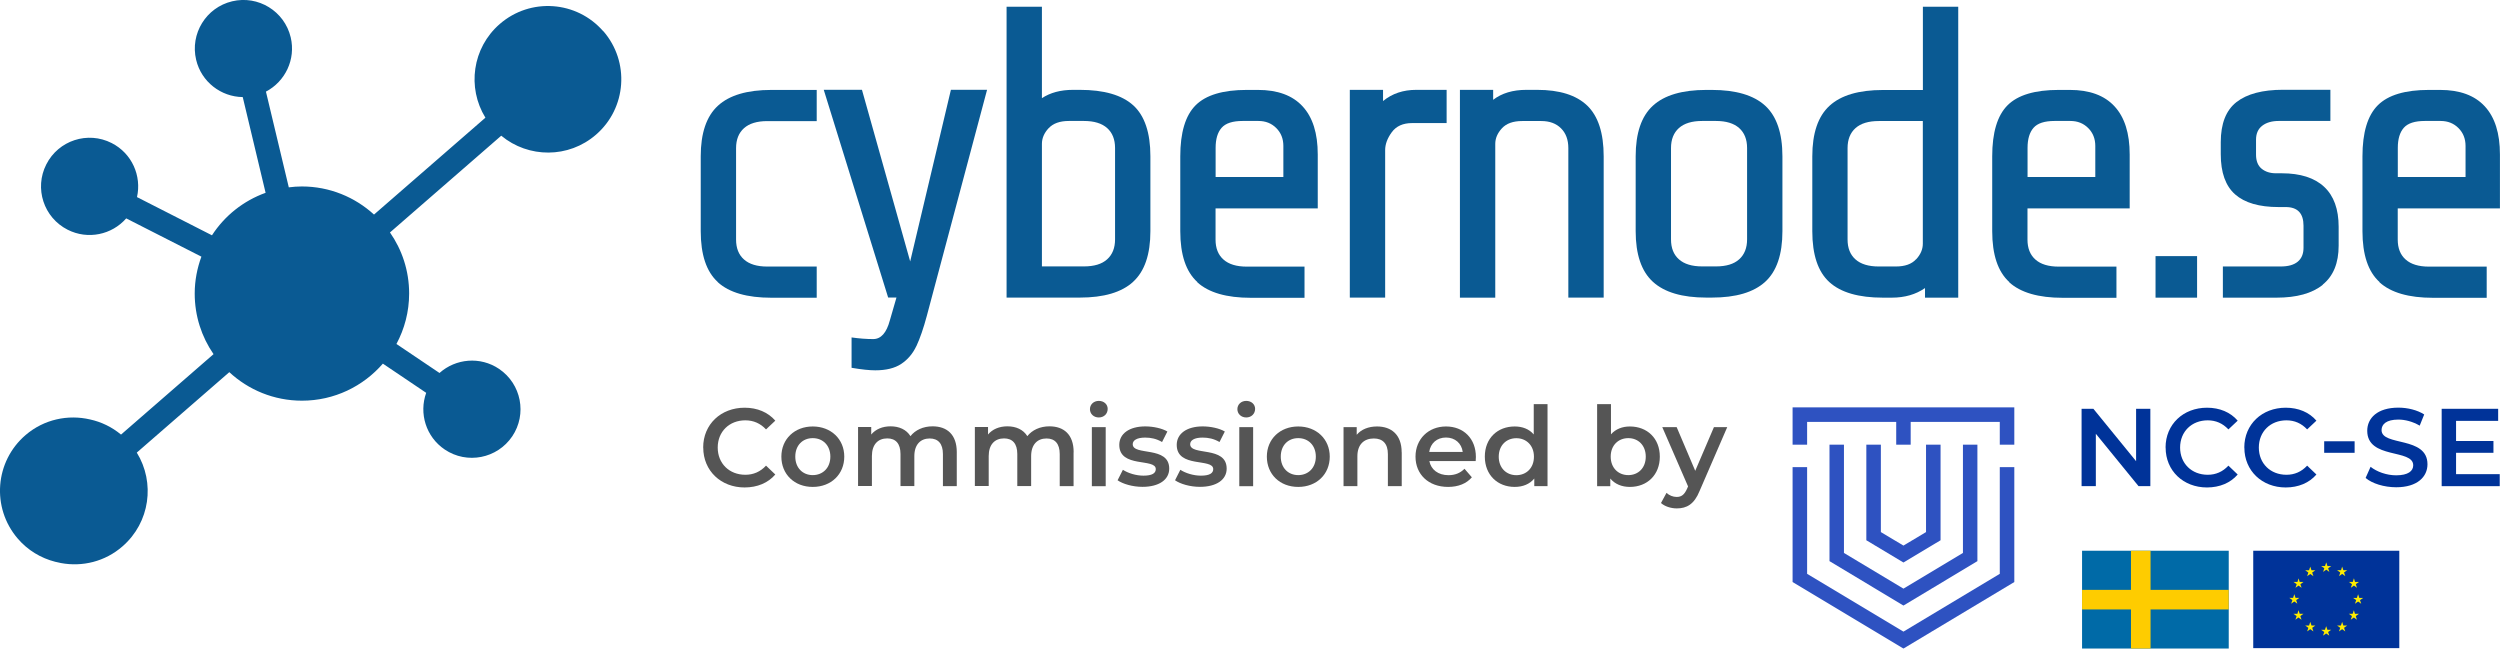 <?xml version="1.0" encoding="UTF-8"?><svg id="Lager_2" xmlns="http://www.w3.org/2000/svg" viewBox="0 0 366.44 95.06"><defs><style>.cls-1{fill:#039;}.cls-2{fill:#006aa7;}.cls-3{fill:#ffec00;}.cls-4{fill:#fecc00;}.cls-5{fill:#0a5a93;}.cls-6{fill:#555;}.cls-7{fill:#2e52c1;}</style></defs><g id="Lager_1-2"><path class="cls-5" d="M88.42,4.58c-3.89-4.48-10.68-4.96-15.17-1.06-4.03,3.5-4.81,9.33-2.1,13.73l-16.33,14.2c-2.79-2.55-6.5-4.12-10.58-4.12-.65,0-1.28,.05-1.91,.13l-3.35-14.03c2.82-1.48,4.4-4.72,3.63-7.96-.91-3.83-4.76-6.19-8.58-5.28-3.83,.91-6.19,4.76-5.28,8.58,.77,3.24,3.65,5.42,6.83,5.46l3.35,14.03c-3.25,1.17-6.01,3.37-7.86,6.23l-10.99-5.6c.7-3.11-.74-6.41-3.71-7.92-3.51-1.79-7.8-.39-9.58,3.12-1.79,3.51-.39,7.8,3.12,9.58,2.97,1.51,6.49,.74,8.59-1.66l11.02,5.61c-.62,1.69-.98,3.5-.98,5.41,0,3.3,1.02,6.36,2.76,8.88l-13.56,11.79c-1.35-1.12-2.9-1.86-4.54-2.22-3.22-.75-6.74-.03-9.44,2.28-4.51,3.86-5.04,10.64-1.18,15.16,1.49,1.75,3.43,2.89,5.5,3.42,.16,.04,.33,.07,.5,.11,.12,.02,.23,.06,.35,.08,3.12,.58,6.46-.2,9.03-2.45,4.03-3.5,4.81-9.34,2.09-13.74l13.56-11.79c2.8,2.59,6.53,4.18,10.65,4.18,4.74,0,8.98-2.11,11.86-5.43l6.35,4.28c-1.08,3-.04,6.45,2.72,8.31,3.26,2.2,7.69,1.33,9.89-1.93,2.2-3.26,1.33-7.69-1.93-9.89-2.76-1.86-6.35-1.52-8.73,.6l-6.31-4.25c1.18-2.21,1.86-4.72,1.86-7.4,0-3.33-1.04-6.41-2.81-8.95l.2-.17h0s16.11-14.01,16.11-14.01c3.98,3.3,9.87,3.35,13.9-.16,4.48-3.89,4.96-10.68,1.06-15.17Z"/><g><path class="cls-5" d="M105.21,41.34c-1.67-1.52-2.5-4.01-2.5-7.46v-10.96c0-3.41,.84-5.89,2.53-7.43,1.68-1.54,4.29-2.31,7.83-2.31h6.64v4.57h-7.25c-1.5,0-2.64,.35-3.41,1.04-.77,.69-1.16,1.67-1.16,2.92v13.4c0,1.26,.38,2.23,1.16,2.92,.77,.69,1.91,1.04,3.41,1.04h7.25v4.57h-6.64c-3.57,0-6.19-.76-7.86-2.28Z"/><path class="cls-5" d="M134.32,50.72c-.53,1.12-1.27,1.99-2.22,2.62-.95,.63-2.22,.94-3.81,.94-.85,0-2.01-.12-3.47-.37v-4.45c1.14,.16,2.19,.24,3.17,.24,1.14,0,1.95-.91,2.44-2.74l.97-3.35h-1.22l-9.44-30.45h5.6l7.07,25.16,5.97-25.16h5.3l-8.83,33.13c-.49,1.83-1,3.3-1.52,4.42Z"/><path class="cls-5" d="M166.09,41.31c-1.69,1.54-4.29,2.31-7.83,2.31h-10.72V.99h5.18V14.39c1.22-.81,2.74-1.22,4.57-1.22h.97c3.57,0,6.19,.76,7.86,2.28,1.66,1.52,2.5,4.01,2.5,7.46v10.96c0,3.41-.84,5.89-2.53,7.43Zm-12.4-22.51c-.65,.71-.97,1.47-.97,2.28v17.97h6.15c1.5,0,2.64-.34,3.41-1.04,.77-.69,1.16-1.66,1.16-2.92v-13.4c0-1.26-.39-2.23-1.16-2.92-.77-.69-1.91-1.04-3.41-1.04h-2.19c-1.34,0-2.33,.36-2.98,1.07Z"/><path class="cls-5" d="M175.5,41.34c-1.67-1.52-2.5-4.01-2.5-7.46v-10.96c0-3.49,.75-5.99,2.25-7.49,1.5-1.5,4-2.25,7.49-2.25h1.64c2.88,0,5.07,.8,6.55,2.41,1.48,1.6,2.22,3.95,2.22,7.04v7.92h-14.98v4.57c0,1.26,.38,2.23,1.16,2.92,.77,.69,1.91,1.04,3.41,1.04h8.47v4.57h-7.86c-3.57,0-6.19-.76-7.86-2.28Zm12.61-15.38v-4.57c0-1.06-.35-1.93-1.04-2.62-.69-.69-1.56-1.04-2.62-1.04h-2.31c-1.46,0-2.49,.33-3.08,1-.59,.67-.88,1.65-.88,2.95v4.26h9.93Z"/><path class="cls-5" d="M197.85,13.17h4.87v1.64c1.34-1.1,2.96-1.64,4.87-1.64h4.45v4.87h-5.06c-1.34,0-2.33,.45-2.98,1.34-.65,.89-.97,1.77-.97,2.62v21.62h-5.18V13.17Z"/><path class="cls-5" d="M213.99,13.17h4.87v1.46c1.26-.97,2.88-1.46,4.87-1.46h1.58c3.29,0,5.73,.77,7.34,2.31,1.6,1.54,2.41,4.02,2.41,7.43v20.71h-5.18V21.7c0-1.22-.36-2.18-1.07-2.89-.71-.71-1.67-1.07-2.89-1.07h-2.8c-1.34,0-2.33,.36-2.98,1.07-.65,.71-.97,1.47-.97,2.28v22.54h-5.18V13.17Z"/><path class="cls-5" d="M258.73,41.31c-1.69,1.54-4.29,2.31-7.83,2.31h-.79c-3.53,0-6.14-.77-7.83-2.31-1.69-1.54-2.53-4.02-2.53-7.43v-10.96c0-3.41,.84-5.89,2.53-7.43,1.68-1.54,4.29-2.31,7.83-2.31h.79c3.53,0,6.14,.77,7.83,2.31,1.68,1.54,2.53,4.02,2.53,7.43v10.96c0,3.41-.84,5.89-2.53,7.43Zm-3.81-22.54c-.77-.69-1.91-1.04-3.41-1.04h-2.01c-1.5,0-2.64,.35-3.41,1.04-.77,.69-1.16,1.67-1.16,2.92v13.4c0,1.26,.38,2.23,1.16,2.92,.77,.69,1.91,1.04,3.41,1.04h2.01c1.5,0,2.64-.34,3.41-1.04,.77-.69,1.16-1.66,1.16-2.92v-13.4c0-1.26-.39-2.23-1.16-2.92Z"/><path class="cls-5" d="M282.15,42.23c-1.34,.93-2.96,1.4-4.87,1.4h-1.28c-3.57,0-6.19-.76-7.86-2.28-1.67-1.52-2.5-4.01-2.5-7.46v-10.96c0-3.41,.84-5.89,2.53-7.43,1.68-1.54,4.29-2.31,7.83-2.31h5.85V.99h5.18V43.63h-4.87v-1.4Zm-1.28-4.23c.65-.71,.97-1.47,.97-2.28V17.74h-6.46c-1.5,0-2.64,.35-3.41,1.04-.77,.69-1.16,1.67-1.16,2.92v13.4c0,1.26,.38,2.23,1.16,2.92,.77,.69,1.91,1.04,3.41,1.04h2.5c1.34,0,2.33-.35,2.98-1.07Z"/><path class="cls-5" d="M294.51,41.34c-1.67-1.52-2.5-4.01-2.5-7.46v-10.96c0-3.49,.75-5.99,2.25-7.49,1.5-1.5,4-2.25,7.49-2.25h1.64c2.88,0,5.07,.8,6.55,2.41,1.48,1.6,2.22,3.95,2.22,7.04v7.92h-14.98v4.57c0,1.26,.38,2.23,1.16,2.92,.77,.69,1.91,1.04,3.41,1.04h8.47v4.57h-7.86c-3.57,0-6.19-.76-7.86-2.28Zm12.61-15.38v-4.57c0-1.06-.35-1.93-1.04-2.62-.69-.69-1.56-1.04-2.62-1.04h-2.31c-1.46,0-2.49,.33-3.08,1-.59,.67-.88,1.65-.88,2.95v4.26h9.93Z"/><path class="cls-5" d="M315.95,43.63v-6.09h6.09v6.09h-6.09Z"/><path class="cls-5" d="M340.47,41.74c-1.56,1.26-3.83,1.89-6.79,1.89h-7.86v-4.57h8.47c1.1,0,1.93-.23,2.5-.7,.57-.47,.85-1.15,.85-2.04v-3.23c0-1.83-.87-2.74-2.62-2.74h-1.04c-2.84,0-4.96-.62-6.37-1.86-1.4-1.24-2.1-3.2-2.1-5.88v-1.77c0-2.72,.77-4.68,2.31-5.88,1.54-1.2,3.82-1.8,6.82-1.8h6.94v4.57h-7.55c-1.02,0-1.83,.23-2.44,.7-.61,.47-.91,1.15-.91,2.04v2.19c0,.93,.27,1.62,.82,2.07,.55,.45,1.25,.67,2.1,.67h.85c2.72,0,4.79,.66,6.21,1.98,1.42,1.32,2.13,3.28,2.13,5.88v2.74c0,2.56-.78,4.47-2.35,5.73Z"/><path class="cls-5" d="M348.78,41.34c-1.67-1.52-2.5-4.01-2.5-7.46v-10.96c0-3.49,.75-5.99,2.25-7.49,1.5-1.5,4-2.25,7.49-2.25h1.64c2.88,0,5.07,.8,6.55,2.41,1.48,1.6,2.22,3.95,2.22,7.04v7.92h-14.98v4.57c0,1.26,.38,2.23,1.16,2.92,.77,.69,1.91,1.04,3.41,1.04h8.47v4.57h-7.86c-3.57,0-6.19-.76-7.86-2.28Zm12.61-15.38v-4.57c0-1.06-.35-1.93-1.04-2.62-.69-.69-1.56-1.04-2.62-1.04h-2.31c-1.46,0-2.49,.33-3.08,1-.59,.67-.88,1.65-.88,2.95v4.26h9.93Z"/></g><g><polygon class="cls-7" points="262.75 59.71 262.75 65.18 264.88 65.18 264.88 61.84 277.94 61.84 277.94 65.18 280.06 65.18 280.06 61.84 293.12 61.84 293.12 65.18 295.25 65.18 295.25 59.71 262.75 59.71"/><polygon class="cls-7" points="293.12 84.11 279 92.58 264.88 84.11 264.88 68.47 262.75 68.47 262.75 85.31 279 95.06 295.25 85.31 295.25 68.47 293.12 68.47 293.12 84.11"/><polygon class="cls-7" points="268.16 65.18 268.16 82.25 279 88.76 289.84 82.25 289.84 65.18 287.72 65.18 287.72 81.05 279 86.28 270.28 81.05 270.28 65.18 268.16 65.18"/><polygon class="cls-7" points="273.56 65.18 273.56 79.19 279 82.45 284.44 79.19 284.44 65.18 282.31 65.18 282.31 77.99 279 79.97 275.69 77.99 275.69 65.18 273.56 65.18"/></g><g><path class="cls-6" d="M103.07,65.59c0-3.39,2.59-5.83,6.08-5.83,1.85,0,3.43,.67,4.49,1.9l-1.36,1.28c-.83-.89-1.85-1.33-3.03-1.33-2.35,0-4.05,1.65-4.05,3.99s1.7,3.99,4.05,3.99c1.18,0,2.2-.44,3.03-1.34l1.36,1.3c-1.05,1.23-2.64,1.9-4.5,1.9-3.47,0-6.06-2.45-6.06-5.83Z"/><path class="cls-6" d="M114.53,66.93c0-2.59,1.95-4.42,4.6-4.42s4.62,1.83,4.62,4.42-1.93,4.44-4.62,4.44-4.6-1.85-4.6-4.44Zm7.18,0c0-1.65-1.1-2.71-2.58-2.71s-2.56,1.05-2.56,2.71,1.1,2.71,2.56,2.71,2.58-1.05,2.58-2.71Z"/><path class="cls-6" d="M140.24,66.3v4.96h-2.03v-4.7c0-1.54-.71-2.29-1.94-2.29-1.33,0-2.25,.88-2.25,2.59v4.39h-2.03v-4.7c0-1.54-.71-2.29-1.94-2.29-1.35,0-2.25,.88-2.25,2.59v4.39h-2.03v-8.65h1.93v1.1c.65-.78,1.65-1.2,2.83-1.2,1.26,0,2.32,.47,2.92,1.44,.7-.89,1.86-1.44,3.24-1.44,2.09,0,3.55,1.18,3.55,3.79Z"/><path class="cls-6" d="M157.36,66.3v4.96h-2.03v-4.7c0-1.54-.71-2.29-1.94-2.29-1.33,0-2.25,.88-2.25,2.59v4.39h-2.03v-4.7c0-1.54-.71-2.29-1.94-2.29-1.35,0-2.25,.88-2.25,2.59v4.39h-2.03v-8.65h1.93v1.1c.65-.78,1.65-1.2,2.84-1.2,1.26,0,2.32,.47,2.92,1.44,.7-.89,1.86-1.44,3.24-1.44,2.09,0,3.55,1.18,3.55,3.79Z"/><path class="cls-6" d="M159.76,59.97c0-.68,.55-1.21,1.3-1.21s1.3,.5,1.3,1.17c0,.71-.53,1.26-1.3,1.26s-1.3-.54-1.3-1.22Zm.28,2.64h2.03v8.65h-2.03v-8.65Z"/><path class="cls-6" d="M163.81,70.4l.78-1.54c.76,.5,1.93,.86,3.01,.86,1.28,0,1.81-.36,1.81-.96,0-1.65-5.35-.1-5.35-3.55,0-1.64,1.47-2.71,3.81-2.71,1.15,0,2.46,.28,3.24,.75l-.78,1.54c-.83-.49-1.65-.65-2.48-.65-1.23,0-1.82,.41-1.82,.97,0,1.75,5.35,.19,5.35,3.58,0,1.62-1.49,2.67-3.92,2.67-1.44,0-2.88-.42-3.66-.97Z"/><path class="cls-6" d="M172.23,70.4l.78-1.54c.76,.5,1.93,.86,3.01,.86,1.28,0,1.81-.36,1.81-.96,0-1.65-5.35-.1-5.35-3.55,0-1.64,1.47-2.71,3.81-2.71,1.15,0,2.46,.28,3.24,.75l-.78,1.54c-.83-.49-1.65-.65-2.48-.65-1.23,0-1.82,.41-1.82,.97,0,1.75,5.35,.19,5.35,3.58,0,1.62-1.49,2.67-3.92,2.67-1.44,0-2.88-.42-3.66-.97Z"/><path class="cls-6" d="M181.37,59.97c0-.68,.55-1.21,1.3-1.21s1.3,.5,1.3,1.17c0,.71-.54,1.26-1.3,1.26s-1.3-.54-1.3-1.22Zm.28,2.64h2.03v8.65h-2.03v-8.65Z"/><path class="cls-6" d="M185.69,66.93c0-2.59,1.95-4.42,4.6-4.42s4.62,1.83,4.62,4.42-1.93,4.44-4.62,4.44-4.6-1.85-4.6-4.44Zm7.18,0c0-1.65-1.1-2.71-2.58-2.71s-2.56,1.05-2.56,2.71,1.1,2.71,2.56,2.71,2.58-1.05,2.58-2.71Z"/><path class="cls-6" d="M205.46,66.3v4.96h-2.03v-4.7c0-1.54-.76-2.29-2.06-2.29-1.44,0-2.41,.88-2.41,2.61v4.38h-2.03v-8.65h1.93v1.12c.67-.79,1.72-1.22,2.98-1.22,2.07,0,3.61,1.18,3.61,3.79Z"/><path class="cls-6" d="M216.3,67.58h-6.79c.24,1.26,1.3,2.07,2.8,2.07,.97,0,1.73-.31,2.35-.94l1.08,1.25c-.78,.92-1.99,1.41-3.48,1.41-2.9,0-4.78-1.86-4.78-4.44s1.9-4.42,4.47-4.42,4.38,1.77,4.38,4.47c0,.16-.02,.41-.03,.6Zm-6.81-1.34h4.91c-.16-1.25-1.12-2.11-2.45-2.11s-2.27,.84-2.46,2.11Z"/><path class="cls-6" d="M226.83,59.24v12.02h-1.94v-1.12c-.68,.83-1.69,1.23-2.87,1.23-2.51,0-4.38-1.75-4.38-4.44s1.86-4.42,4.38-4.42c1.12,0,2.11,.37,2.79,1.17v-4.44h2.03Zm-1.99,7.7c0-1.65-1.12-2.71-2.58-2.71s-2.58,1.05-2.58,2.71,1.12,2.71,2.58,2.71,2.58-1.05,2.58-2.71Z"/><path class="cls-6" d="M243.29,66.93c0,2.69-1.86,4.44-4.39,4.44-1.18,0-2.19-.41-2.87-1.23v1.12h-1.93v-12.02h2.03v4.42c.7-.78,1.67-1.15,2.77-1.15,2.53,0,4.39,1.73,4.39,4.42Zm-2.06,0c0-1.65-1.1-2.71-2.56-2.71s-2.58,1.05-2.58,2.71,1.12,2.71,2.58,2.71,2.56-1.05,2.56-2.71Z"/><path class="cls-6" d="M253.17,62.61l-4.05,9.35c-.79,1.96-1.9,2.56-3.34,2.56-.86,0-1.77-.29-2.32-.79l.81-1.49c.39,.37,.94,.6,1.49,.6,.71,0,1.13-.34,1.52-1.2l.15-.34-3.78-8.69h2.11l2.72,6.4,2.74-6.4h1.95Z"/></g><g><path class="cls-1" d="M315.19,59.92v11.34h-1.73l-6.26-7.68v7.68h-2.09v-11.34h1.73l6.26,7.68v-7.68h2.09Z"/><path class="cls-1" d="M317.42,65.59c0-3.39,2.59-5.83,6.08-5.83,1.85,0,3.44,.67,4.49,1.9l-1.36,1.28c-.83-.89-1.85-1.33-3.03-1.33-2.35,0-4.05,1.65-4.05,3.99s1.7,3.99,4.05,3.99c1.18,0,2.2-.44,3.03-1.34l1.36,1.3c-1.05,1.23-2.64,1.9-4.5,1.9-3.47,0-6.06-2.45-6.06-5.83Z"/><path class="cls-1" d="M328.96,65.59c0-3.39,2.59-5.83,6.08-5.83,1.85,0,3.44,.67,4.49,1.9l-1.36,1.28c-.83-.89-1.85-1.33-3.03-1.33-2.35,0-4.05,1.65-4.05,3.99s1.7,3.99,4.05,3.99c1.18,0,2.2-.44,3.03-1.34l1.36,1.3c-1.05,1.23-2.64,1.9-4.5,1.9-3.47,0-6.06-2.45-6.06-5.83Z"/><path class="cls-1" d="M340.67,64.68h4.46v1.69h-4.46v-1.69Z"/><path class="cls-1" d="M346.74,70.06l.73-1.64c.91,.73,2.35,1.25,3.74,1.25,1.77,0,2.51-.63,2.51-1.47,0-2.45-6.74-.84-6.74-5.06,0-1.83,1.46-3.39,4.57-3.39,1.36,0,2.79,.36,3.78,1l-.66,1.64c-1.02-.6-2.14-.89-3.13-.89-1.75,0-2.46,.68-2.46,1.54,0,2.41,6.73,.84,6.73,5.01,0,1.82-1.47,3.37-4.59,3.37-1.77,0-3.53-.55-4.47-1.36Z"/><path class="cls-1" d="M366.4,69.49v1.77h-8.51v-11.34h8.28v1.77h-6.17v2.95h5.48v1.73h-5.48v3.13h6.4Z"/></g><g><g><rect class="cls-1" x="330.27" y="80.72" width="21.41" height="14.28"/><path class="cls-3" d="M340.51,83.83l.46-.33,.46,.33-.18-.54,.46-.32h-.56l-.18-.54-.18,.54h-.56l.46,.32-.18,.54Z"/><path class="cls-3" d="M338.17,84.46l.46-.33,.46,.33-.18-.54,.46-.33h-.56l-.18-.53-.18,.53h-.56l.46,.33-.18,.54Z"/><path class="cls-3" d="M336.91,84.76l-.16,.54h-.58l.47,.33-.18,.53,.44-.33,.46,.33-.18-.53,.46-.33h-.56l-.18-.54Z"/><path class="cls-3" d="M336.29,88.16l.44,.33-.16-.53,.46-.33h-.56l-.18-.54-.18,.54h-.56l.46,.33-.18,.53,.46-.33Z"/><path class="cls-3" d="M337.08,89.97l-.18-.53-.16,.53h-.58l.47,.33-.18,.54,.44-.33,.46,.33-.18-.54,.46-.33h-.56Z"/><path class="cls-3" d="M338.81,91.69l-.18-.54-.18,.54h-.56l.46,.33-.18,.53,.46-.33,.46,.33-.18-.53,.46-.33h-.56Z"/><path class="cls-3" d="M341.14,92.31l-.18-.53-.18,.53h-.56l.46,.33-.18,.53,.46-.32,.46,.32-.18-.53,.46-.33h-.56Z"/><path class="cls-3" d="M343.48,91.69l-.18-.54-.18,.54h-.56l.46,.33-.18,.53,.46-.33,.46,.33-.18-.53,.46-.33h-.56Z"/><path class="cls-3" d="M345.18,89.97l-.16-.53-.18,.53h-.56l.46,.33-.18,.54,.46-.33,.44,.33-.16-.54,.46-.33h-.58Z"/><path class="cls-3" d="M346.38,87.64h-.56l-.18-.54-.18,.54h-.56l.46,.32-.18,.54,.46-.33,.46,.33-.18-.54,.46-.32Z"/><path class="cls-3" d="M344.57,86.16l.46-.33,.44,.33-.16-.54,.46-.32h-.58l-.16-.54-.18,.54h-.56l.46,.32-.18,.54Z"/><path class="cls-3" d="M343.3,83.05l-.16,.53h-.58l.46,.33-.16,.54,.44-.33,.46,.33-.18-.54,.46-.33h-.56l-.18-.53Z"/></g><g><rect class="cls-2" x="305.18" y="80.72" width="21.5" height="14.35"/><rect class="cls-4" x="312.35" y="80.72" width="2.87" height="14.35"/><rect class="cls-4" x="305.18" y="86.46" width="21.5" height="2.87"/></g></g></g></svg>